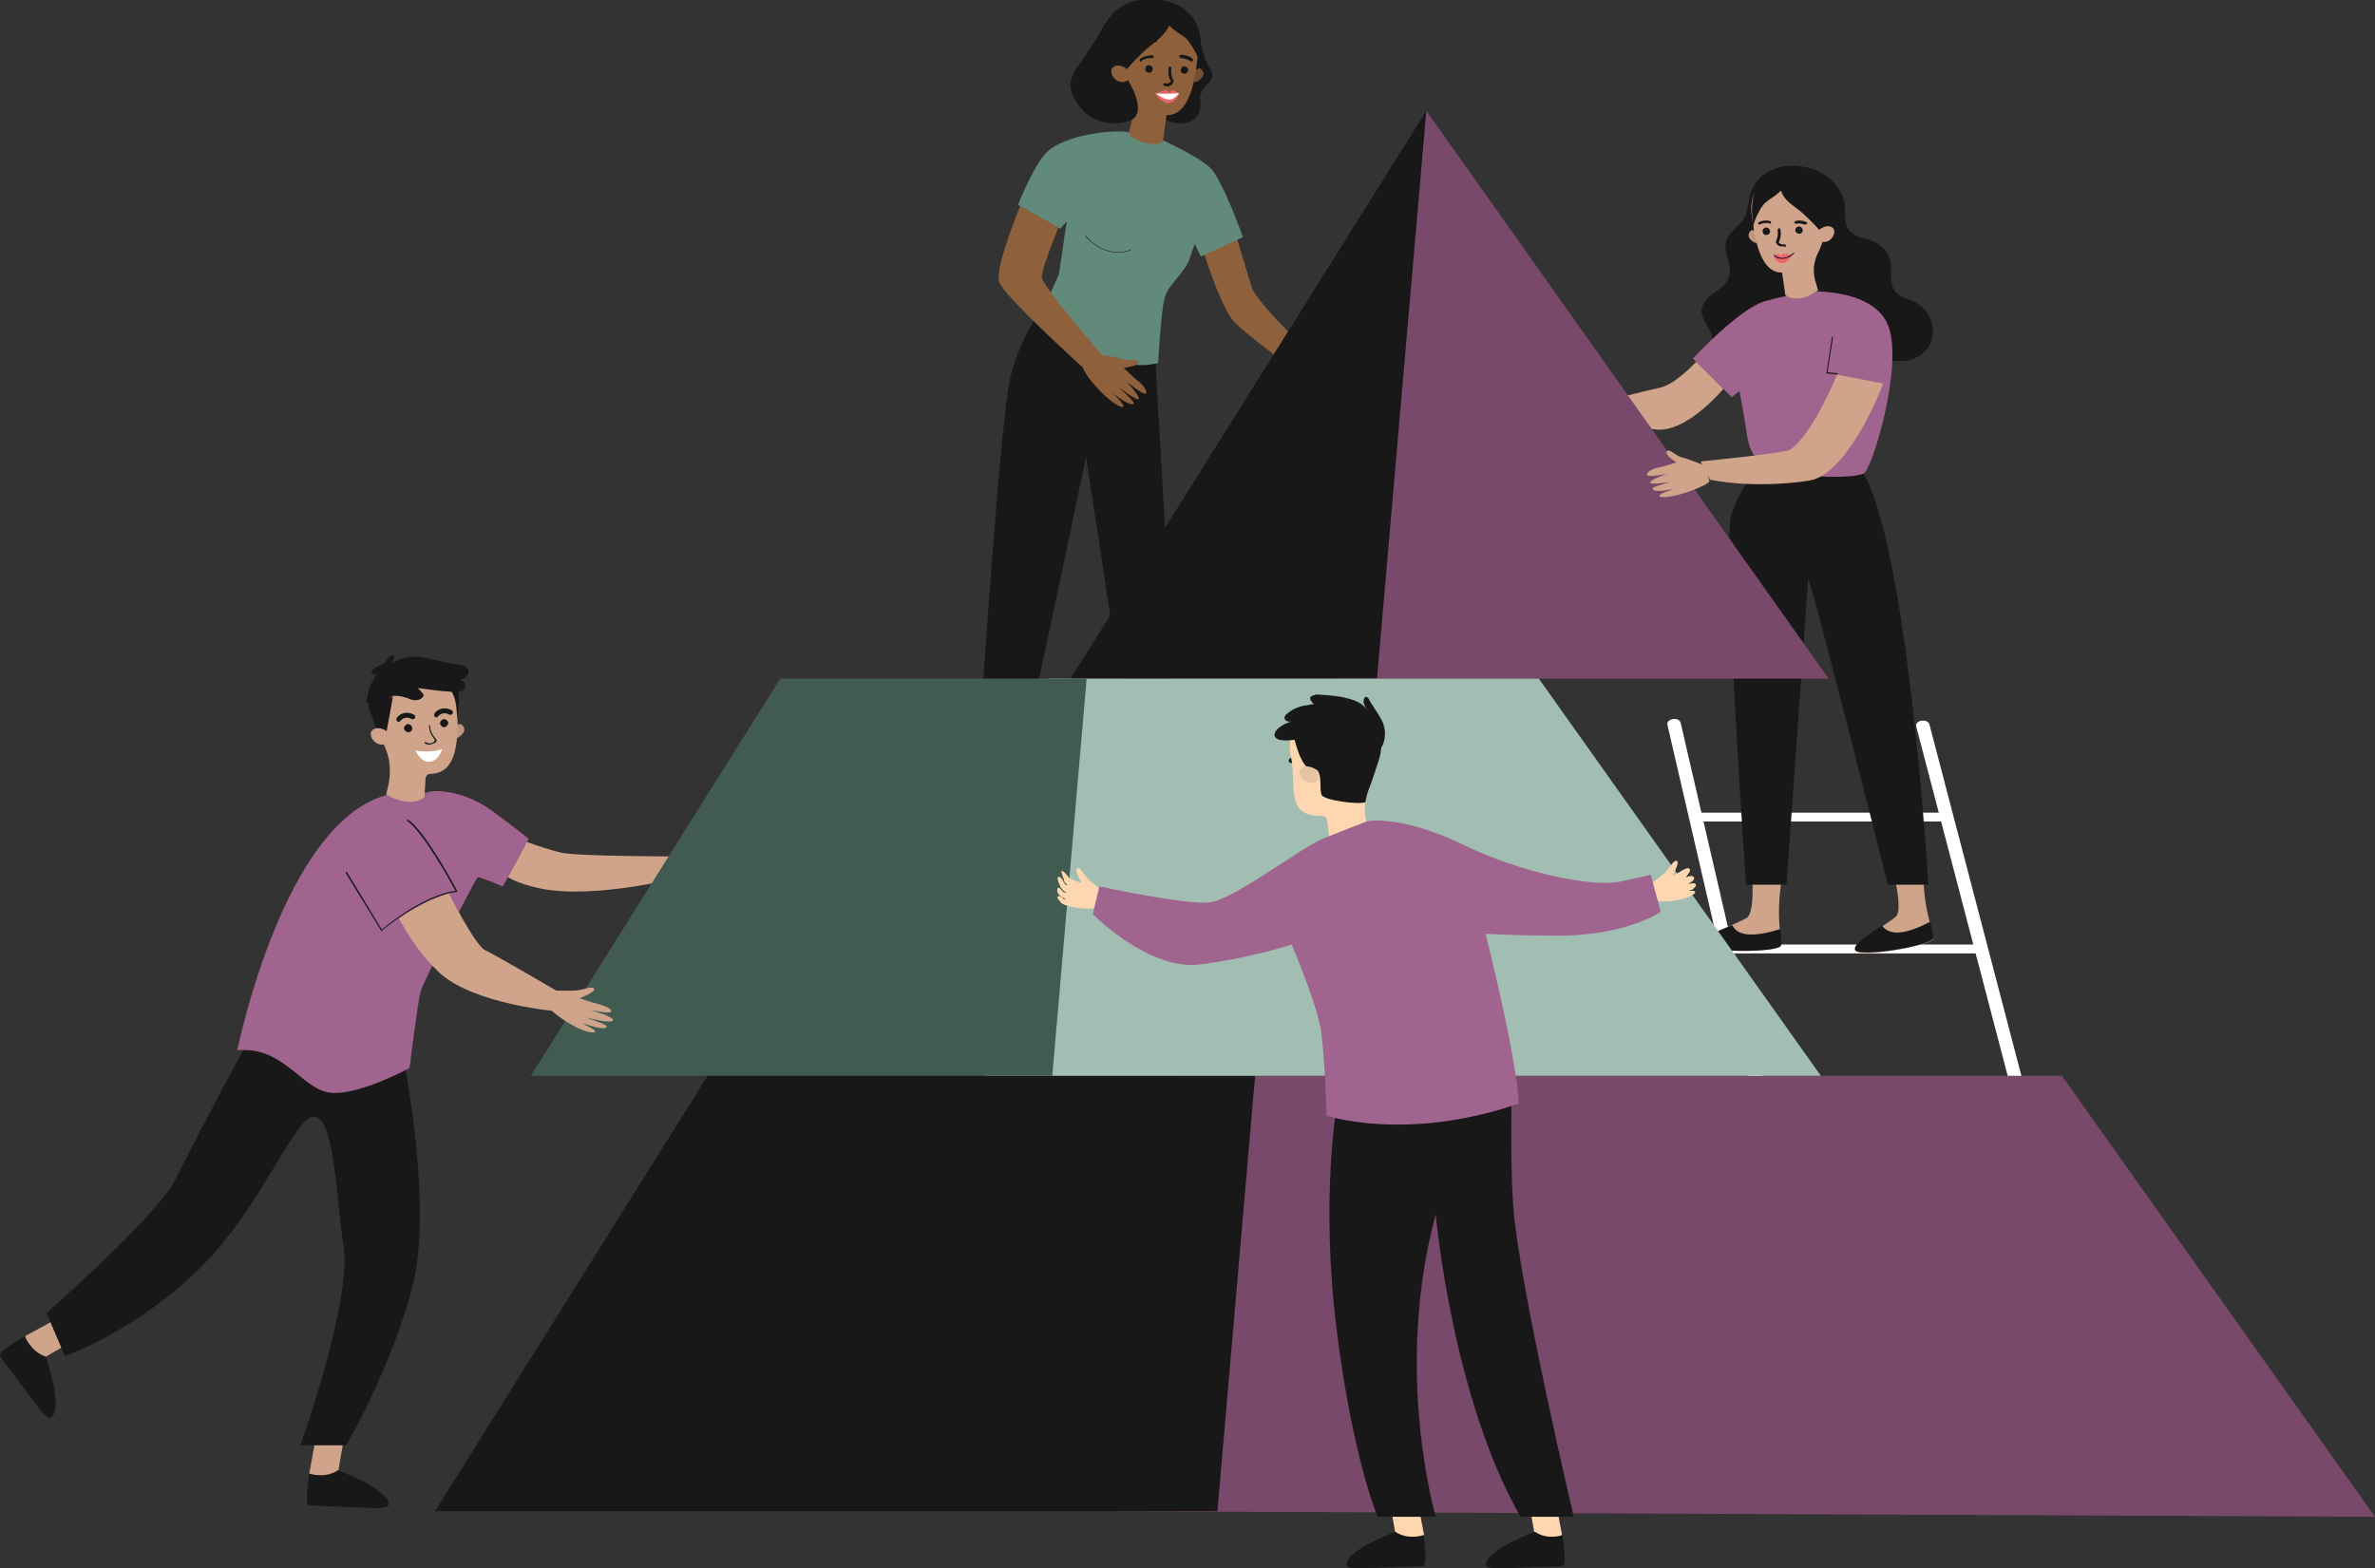 <?xml version="1.0" encoding="utf-8"?>
<!-- Generator: Adobe Illustrator 26.2.1, SVG Export Plug-In . SVG Version: 6.00 Build 0)  -->
<svg version="1.1" id="Layer_1" xmlns="http://www.w3.org/2000/svg" xmlns:xlink="http://www.w3.org/1999/xlink" x="0px" y="0px"
	 viewBox="0 0 428.6 283.1" style="enable-background:new 0 0 428.6 283.1;" xml:space="preserve">
<rect x="0" y="0" width="428.6" height="283.1" fill="#333333" stroke="none"/>
<style type="text/css">
	.st0{fill:#D0A48A;}
	.st1{fill:#FFFFFF;}
	.st2{fill:#43293C;}
	.st3{fill:#181818;}
	.st4{fill:#F8A690;}
	.st5{fill:#F37368;}
	.st6{fill:#8E613C;}
	.st7{fill:#618A7B;}
	.st8{fill:#744F2E;}
	.st9{fill:#EA6868;}
	.st10{fill:#A1648E;}
	.st11{fill:#BD967F;}
	.st12{fill:#250E38;}
	.st13{fill:#78496A;}
	.st14{fill:#A2BEB3;}
	.st15{fill:#415B51;}
	.st16{fill:#FED7B1;}
	.st17{fill:#E6C4A2;}
</style>
<g id="a">
</g>
<g id="b">
	<g id="c">
		<g>
			<path class="st0" d="M93.1,151.2c0,0,3.7,1.6,8.1,2.7c2.8,0.7,21.1,0.7,21.1,0.7l1.3,3.6c0,0-16.2,4.2-26,2.2s-8.4-6-8.4-6
				L93.1,151.2L93.1,151.2z"/>
			<g>
				<path class="st1" d="M332.9,264.6c-0.6,0-1.1-0.3-1.2-0.7l-30.8-133.1c-0.1-0.5,0.4-0.9,1-1c0.7-0.1,1.3,0.2,1.4,0.7l30.8,133.1
					c0.1,0.5-0.4,0.9-1,1C333.1,264.6,333,264.6,332.9,264.6L332.9,264.6z"/>
				<path class="st1" d="M381.7,264.4c-0.6,0-1.1-0.3-1.2-0.7l-34.7-132.6c-0.1-0.5,0.3-0.9,1-1c0.7-0.1,1.3,0.2,1.4,0.7l34.7,132.6
					c0.1,0.5-0.3,0.9-1,1C381.9,264.4,381.8,264.4,381.7,264.4L381.7,264.4z"/>
				<path class="st1" d="M350.8,148.3h-44.4c-0.7,0-1.2-0.4-1.2-0.8s0.5-0.8,1.2-0.8h44.4c0.7,0,1.2,0.4,1.2,0.8
					S351.5,148.3,350.8,148.3z"/>
				<path class="st1" d="M357.5,172.1h-45.5c-0.7,0-1.2-0.4-1.2-0.8s0.5-0.8,1.2-0.8h45.5c0.7,0,1.2,0.4,1.2,0.8
					S358.1,172.1,357.5,172.1z"/>
				<path class="st2" d="M364.2,197.8h-45.5c-0.7,0-1.2-0.4-1.2-0.8s0.5-0.8,1.2-0.8h45.5c0.7,0,1.2,0.4,1.2,0.8
					S364.9,197.8,364.2,197.8z"/>
				<path class="st2" d="M371,225.8H325c-0.7,0-1.3-0.4-1.3-0.8s0.6-0.8,1.3-0.8H371c0.7,0,1.3,0.4,1.3,0.8S371.7,225.8,371,225.8z"
					/>
			</g>
			<path class="st3" d="M216.4,6.1c0,0,0.6,4.3,2.1,6.5c1.4,2.2-2.3,2.9-1.9,5.4c0.5,2.5-1.4,5.7-6.5,3.6
				C204.9,19.6,216.4,6.1,216.4,6.1z"/>
			<path class="st4" d="M210.6,128.8c0,0-0.9,8.8,0.9,9.8c1.1,0.6,2.6,1.3,4,1.9c1.6,0.7-2.2,1.9-5.8,2.1c-2.4,0.1-4.8-0.6-4.8-1
				c0.2-2.3,0.6-6.2-0.5-11.9L210.6,128.8L210.6,128.8z"/>
			<path class="st5" d="M205.1,140.7c-0.2,1.6-0.3,2.7-0.2,3.2c0.4,1.4,14.8,1.4,15.3-0.1c0.4-1.1-2.8-2.5-5.8-3.8
				C213.7,141.1,212.2,143,205.1,140.7L205.1,140.7z"/>
			<path class="st4" d="M184,128.4c0,0-2.1,8.6-0.4,9.8c0.9,0.7,2.1,1.4,3.3,2.1c1.2,0.7-1.1,1.9-3.8,1.7c-3-0.1-6.4-1.5-6.2-2.2
				c0.5-2.3,1.3-5.9,0.9-11.4L184,128.4L184,128.4z"/>
			<path class="st5" d="M176.9,139.5c-0.4,1.5-0.6,2.6-0.6,3.1c0.2,1.5,14.5,3.3,15.2,1.8c0.5-1.1-2.5-2.8-5.3-4.5
				C185.4,141.1,183.7,142.8,176.9,139.5L176.9,139.5z"/>
			<path class="st6" d="M216.8,44.2c0,0,3.5,11.7,6.2,14.2c2.6,2.5,11,8.7,11,8.7l4.1-1.7c0,0-11.2-10.5-12.2-13.5
				c-0.9-2.9-3.4-11.3-3.4-11.3L216.8,44.2L216.8,44.2z"/>
			<path class="st3" d="M188.6,55.2c0,0-3.9,4-6.2,12.6c-1.9,7.1-5.7,66-5.7,66s7.9,0.8,8.3,0s11-51.3,11-51.3l7.8,51.4l8.7,0
				l-4.3-73.7L188.6,55.2L188.6,55.2z"/>
			<path class="st7" d="M209.8,25.3c0,0-4.5-0.6-5.7-1.3s-10.6-0.2-14.8,3.1c-2.5,2-5.6,9.9-5.6,9.9l7.6,4.3l1.2-1.3l-1.4,9.5
				l-3.6,8c0,0,13.2,10.6,21.5,8c0,0,0.5-9.3,1.2-11.8c0.7-2.5,3.6-4.4,4.5-7l0.9-2.7l1.1,2.3l7.6-3.5c0,0-3.7-10.5-6-12.6
				S209.8,25.3,209.8,25.3L209.8,25.3z"/>
			<path class="st6" d="M184.1,37.2c0,0-4.6,11.1-3.8,13.7c0.9,2.7,16.6,16.8,16.6,16.8l2.1-3.5c0,0-11-12.6-11-14.2
				c0-1.6,3-8.9,3-8.9L184.1,37.2L184.1,37.2z"/>
			<path class="st6" d="M197.6,64c0,0,3.6,0.3,4.9,0.8c1.3,0.4,2.8-0.1,2.9,0.6s-2.6,1-2.6,1s1.9,1.9,2.6,2.4
				c0.7,0.5,1.7,1.7,1.4,2.2s-3.5-2.1-3.5-2.1s2.4,2.5,2.2,3.1c-0.2,0.6-3.7-2.2-3.7-2.2s2.7,2.5,2.8,2.9c0,0.4-0.4,0.4-1.6-0.2
				c-1.2-0.7-2.2-1.6-2.2-1.6s1.8,1.9,1.9,2.2c0.1,0.3,0.1,0.8-1.6-0.3s-4.8-4.3-5.7-6.4L197.6,64L197.6,64z"/>
			<path class="st3" d="M201.7,45.6c0.7,0,1.5-0.1,2.3-0.4c0,0,0.1-0.1,0.1-0.1c0,0-0.1-0.1-0.1,0c-4.6,1.7-8-2.4-8-2.5
				s-0.1,0-0.1,0c0,0,0,0.1,0,0.1C195.9,42.7,198.3,45.6,201.7,45.6L201.7,45.6z"/>
			<path class="st8" d="M215.6,12.9c0,0,0.7-0.9,1.2-0.4c1.1,1.1-0.4,2.2-1.3,2.4L215.6,12.9L215.6,12.9z"/>
			<path class="st6" d="M209.3,0.5c-3.7-0.2-7.1,2.3-8,5.9c-0.3,1.3-0.2,2.6,0.1,3.9c0.7,2.8,1.3,5,2.1,6.7c0.9,1.7,1.1,3.7,0.6,5.5
				l-0.3,1.2c-0.1,0.4,0.1,0.8,0.4,1c2.9,1.8,4.8,1.3,5.4,1c0.2-0.1,0.3-0.2,0.3-0.4l0.6-4.5l0,0c4.9,0.1,5.4-8.8,5.7-11.4l0,0
				c0-0.1,0-0.2,0.1-0.3C217,4.8,213.8,0.8,209.3,0.5L209.3,0.5z"/>
			<path class="st3" d="M207.7,8.2c-1.1,0.8-2,1.8-2.9,2.7c-1,1-2,2.1-2.4,3.4c-1.1-1.1-1.7-2.6-2.2-4.1c-0.2-0.7-0.4-1.4-0.4-2.1
				c0-1,0.4-2,0.8-3c0.5-1.2,1-2.5,2-3.4c0.7-0.6,1.5-0.9,2.3-1.2c1.9-0.6,4.1-0.8,6-0.2c2,0.5,3.8,1.8,4.8,3.6
				c1.3,2.3,1.1,5.1,0.8,7.7c-0.1-1.1-0.7-2.1-1.3-3.1c-0.4-0.6-0.8-1.3-1.3-1.7c-1-0.8-1.3-0.7-2.9-2.2
				C210.2,6.3,209,7.1,207.7,8.2L207.7,8.2z"/>
			<path class="st3" d="M214.4,12.8c0.1-0.4-0.1-0.7-0.5-0.8s-0.7,0.1-0.8,0.5s0.1,0.7,0.5,0.8S214.3,13.1,214.4,12.8z"/>
			<path class="st3" d="M208,12.6c0.1-0.4-0.1-0.7-0.5-0.8s-0.7,0.1-0.8,0.5s0.1,0.7,0.5,0.8S207.9,13,208,12.6z"/>
			<path class="st9" d="M212.8,16.9c0,0-0.9-0.6-1.2-0.6c-0.4,0.1-0.6,0.5-0.6,0.5s-0.2-0.4-0.6-0.5c-0.4,0-1.9,0.6-1.9,0.6
				s1.2,1.9,2.4,1.7C212.3,18.5,212.8,16.9,212.8,16.9L212.8,16.9L212.8,16.9z"/>
			<path class="st3" d="M205.9,11.1c-0.1,0-0.2,0-0.2-0.1c-0.1-0.1-0.1-0.3,0.1-0.4c0,0,0.9-0.7,2.2-0.6c0.1,0,0.3,0.1,0.2,0.3
				c0,0.1-0.2,0.3-0.3,0.2c-1-0.1-1.8,0.4-1.8,0.4C206.1,11.1,206,11.1,205.9,11.1L205.9,11.1z"/>
			<path class="st3" d="M212.9,10.4c-0.1-0.1-0.1-0.1-0.1-0.2c0-0.1,0.1-0.3,0.3-0.3c0.1,0,1.1-0.1,2.1,0.7c0.1,0.1,0.1,0.3,0.1,0.4
				s-0.3,0.1-0.4,0.1c-0.8-0.6-1.7-0.6-1.7-0.6C213.1,10.4,213,10.4,212.9,10.4L212.9,10.4z"/>
			<path class="st3" d="M210.6,15.6c0.8,0,1.1-0.6,1.2-0.9c0-0.1,0-0.1,0-0.2c-0.6-0.9-0.4-2.2-0.4-2.2c0-0.1-0.1-0.2-0.2-0.3
				s-0.2,0.1-0.3,0.2c0,0.1-0.3,1.4,0.4,2.4c-0.1,0.2-0.3,0.6-1.1,0.4c-0.1,0-0.2,0.1-0.3,0.2c0,0.1,0.1,0.2,0.2,0.3
				C210.4,15.5,210.5,15.6,210.6,15.6L210.6,15.6z"/>
			<path class="st1" d="M208.6,16.9c0,0,2.6,0.1,4.2-0.1c0,0-0.9,1.2-1.8,1.2S208.6,16.9,208.6,16.9L208.6,16.9z"/>
			<path class="st3" d="M207.4,0.1c0,0-5.1-1.2-8.4,4.9s-6.6,8.5-5.7,11.3c1.2,3.7,4.2,6.4,8.9,5.9c3.2-0.4,3.6-1.9,2.8-4.7
				s-3.5-4.6-0.8-7.4c1.6-1.6,4.6-2.6,4.6-2.6L207.4,0.1L207.4,0.1z"/>
			<path class="st6" d="M203.5,12.8c-0.1-0.3-0.3-0.5-0.5-0.6c-0.5-0.3-1.4-0.6-2.1-0.1c-1.1,0.8,0.5,3.5,2.5,2.5
				C203.4,14.6,204,14.2,203.5,12.8L203.5,12.8z"/>
			<path class="st0" d="M316.1,156.5c0,0,0.8,8.2-0.9,9.2c-3,1.7-8.7,3.3-8.2,4.8s13.9,1.5,14.3,0.2c0.4-1.3-1.1-5.4,0.5-13.3
				L316.1,156.5L316.1,156.5z"/>
			<path class="st3" d="M321.3,167.7c0.1,1.5,0.3,2.5,0.1,3c-0.4,1.3-13.8,1.3-14.3-0.2c-0.4-1.1,2.6-2.3,5.5-3.5
				C313.2,168.1,314.6,169.8,321.3,167.7L321.3,167.7z"/>
			<path class="st0" d="M341.4,156.3c0,0,2.2,8,0.7,9.2c-2.7,2.2-8,4.7-7.3,6.1s14-0.9,14.1-2.2c0.1-1.4-2-5.1-1.8-13.2L341.4,156.3
				L341.4,156.3z"/>
			<path class="st3" d="M348.3,166.4c0.4,1.4,0.7,2.4,0.6,2.9c-0.1,1.4-13.4,3.6-14.1,2.2c-0.5-1,2.2-2.7,4.8-4.4
				C340.5,168.1,342.2,169.6,348.3,166.4L348.3,166.4z"/>
			<path class="st3" d="M317.7,83.5c0,0-3.7,4.4-5.3,9.6s2.7,66.6,2.7,66.6h7.3c0,0,3.9-54.7,3.9-55.2c0-1.9,14.4,55.2,14.4,55.2
				h7.3c0,0-4-66.9-13.1-76.2l-8.6,0.5L317.7,83.5L317.7,83.5z"/>
			<path class="st3" d="M309,60.9c0,0.3,0,0.7-0.1,1c-0.1,0.4-0.4,0.8-0.5,1.2c-0.2,0.9,0.4,1.9,1.3,2.2c0.8,0.3,1.6,0.2,2.4-0.1
				c0.1-0.1,0.3-0.1,0.4-0.2c0.9-0.4,1.7-0.9,2.5-1.3c0.2-0.1,0.5-0.2,0.7-0.3c0,0,0.1,0,0.1,0l0,0c1.7-0.6,3.6-0.8,5.4-1.1
				c2.1-0.4,4.2-1.1,6.4-1c2.5,0.2,4.8,1.5,7.1,2.4c2.4,0.9,4.9,1.4,7.5,1.5c1,0,2.1,0,3.1-0.4c0.1,0,0.1-0.1,0.2-0.1
				c0.2-0.1,0.4-0.2,0.6-0.3c2.4-1.2,3.3-4.3,2.3-6.7c-0.5-1.4-1.6-2.5-2.9-3.2c-1.1-0.6-2.6-0.8-3.5-1.9c-0.3-0.4-0.5-0.9-0.6-1.4
				c-0.3-1.3,0-2.8-0.3-4.2c-0.4-1.6-1.7-2.9-3.2-3.5c-0.6-0.3-1.3-0.4-2-0.6c-0.3-0.1-0.6-0.2-1-0.4c-0.4-0.2-0.8-0.5-1.1-0.8
				c-1.1-1.3-0.7-3.1-0.9-4.7c-0.1-0.9-0.4-1.8-0.9-2.6c-0.5-0.8-1.1-1.6-1.9-2.2c-0.3-0.2-0.6-0.5-0.9-0.7
				c-0.4-0.2-0.7-0.4-1.1-0.6l0,0c-0.2-0.1-0.5-0.2-0.7-0.3c-1.1-0.4-2.4-0.6-3.6-0.7l0,0c-1.2,0-2.3,0.1-3.4,0.5
				c-1,0.4-2,0.9-2.8,1.7c-0.8,0.8-1.3,1.7-1.7,2.9c-0.5,1.5-0.4,3.2-1.2,4.5c-0.9,1.5-2.7,2.3-3.2,4c-0.6,2.1,1.1,4.3,0.6,6.3
				c-0.4,1.4-1.6,2.2-2.8,3.1s-2.3,2-2.2,3.4C307.2,58,308.8,59.4,309,60.9L309,60.9z"/>
			<path class="st10" d="M328.2,52.6c4.2,0.2,10.7,1.3,12.6,6.3c2.7,7.3-3,26-4.5,26.6c-2.3,0.9-8.2,0.5-9.6,0.4
				c-1.4-0.2-3.6-0.8-7.3-1.9s-3.9-3.9-4.4-7.2c-0.5-3.3-1.1-6.2-1.1-6.2l-1.4,1.1l-7-7c0,0,8.3-8.9,12.9-10.3
				C323.1,53,328.2,52.6,328.2,52.6L328.2,52.6z"/>
			<path class="st11" d="M317,42c0,0-0.7-0.8-1.1-0.3c-1,1.1,0.4,2.1,1.2,2.2L317,42L317,42z"/>
			<path class="st0" d="M322.6,30.5c3.5-0.3,6.8,2.1,7.5,5.6c0.2,1.1,0.2,2.3-0.1,3.3c-0.6,2.6-1.1,4.7-1.9,6.2
				c-0.8,1.6-1,3.4-0.5,5.1l0.5,1.7c-3.8,2.7-5.9,0.9-5.9,0.9l-0.6-4.1l0,0c-4.5,0.1-5.1-8.1-5.5-10.5l0,0c0-0.1,0-0.2,0-0.3
				C315.6,34.6,318.5,30.9,322.6,30.5L322.6,30.5z"/>
			<path class="st3" d="M324.2,37.6c1,0.7,1.9,1.6,2.8,2.5c0.9,0.9,1.9,1.9,2.3,3.1c1-1,1.5-2.4,2-3.8c0.2-0.6,0.4-1.3,0.4-2
				c0-1-0.4-1.8-0.7-2.7c-0.5-1.1-1-2.3-1.9-3.1c-0.6-0.5-1.4-0.8-2.2-1.1c-1.8-0.5-3.8-0.6-5.6-0.1c-1.8,0.5-3.5,1.7-4.3,3.4
				c-1.1,2.2-0.9,4.7-0.6,7.2c0.1-1,0.6-2,1.1-2.9c0.3-0.6,0.7-1.2,1.2-1.6c0.9-0.8,1.2-0.7,2.7-2.1
				C321.9,35.9,322.9,36.6,324.2,37.6L324.2,37.6z"/>
			<path class="st0" d="M328.2,41.8c0.1-0.2,0.2-0.5,0.5-0.6c0.5-0.3,1.3-0.6,2-0.1c1,0.7-0.4,3.3-2.3,2.4
				C328.3,43.5,327.8,43,328.2,41.8L328.2,41.8z"/>
			<path class="st3" d="M318.1,41.9c-0.1-0.3,0.1-0.7,0.5-0.8c0.3-0.1,0.7,0.1,0.8,0.5s-0.1,0.7-0.5,0.8
				C318.5,42.5,318.2,42.3,318.1,41.9z"/>
			<path class="st3" d="M324,41.7c-0.1-0.3,0.1-0.7,0.5-0.8c0.3-0.1,0.7,0.1,0.8,0.5s-0.1,0.7-0.5,0.8C324.4,42.2,324.1,42,324,41.7
				z"/>
			<path class="st9" d="M320.1,46.2c0,0,0.5-0.4,0.8-0.4c0.3,0.1,0.5,0.4,0.5,0.4s0.1-0.4,0.5-0.4c0.4,0,1.5,0.2,1.5,0.2
				s-0.8,1.7-2,1.5C320.3,47.3,320.1,46.2,320.1,46.2L320.1,46.2L320.1,46.2z"/>
			<path class="st12" d="M321.3,46.7c1.3,0.2,2.5-0.9,2.5-1c0,0,0-0.1,0-0.1s-0.1,0-0.1,0c-0.1,0.1-1.9,1.8-3.5,0.4c0,0-0.1,0-0.1,0
				c0,0,0,0.1,0,0.1C320.4,46.5,320.9,46.7,321.3,46.7L321.3,46.7z"/>
			<path class="st3" d="M325.9,40.5c0.1,0,0.1-0.1,0.2-0.1c0.1-0.1,0-0.3-0.1-0.3c0,0-0.9-0.5-2-0.2c-0.1,0-0.2,0.2-0.2,0.3
				c0,0.1,0.2,0.2,0.3,0.2c0.9-0.2,1.7,0.2,1.7,0.2C325.7,40.5,325.8,40.5,325.9,40.5L325.9,40.5z"/>
			<path class="st3" d="M319.5,40.4c0.1,0,0.1-0.1,0.1-0.2c0-0.1,0-0.3-0.2-0.3c0,0-1-0.3-2,0.2c-0.1,0.1-0.2,0.2-0.1,0.3
				s0.2,0.2,0.3,0.1c0.9-0.4,1.7-0.2,1.7-0.2C319.4,40.4,319.4,40.4,319.5,40.4L319.5,40.4z"/>
			<path class="st3" d="M321.6,44.5c-0.7,0-1.1-0.5-1.1-0.8c0,0,0-0.1,0-0.2c0.5-0.9,0.3-2,0.3-2c0-0.1,0-0.2,0.2-0.3
				c0.1,0,0.2,0,0.3,0.2c0,0,0.3,1.2-0.3,2.3c0.1,0.2,0.3,0.5,1,0.4c0.1,0,0.2,0,0.3,0.2c0,0.1,0,0.2-0.2,0.3
				C321.8,44.4,321.7,44.4,321.6,44.5L321.6,44.5z"/>
			<path class="st0" d="M311,70.2c0,0-6.8,8.2-12.4,7.3c-5.6-0.9-14.6-1.8-14.6-1.8l4.6-3c0,0,8-2.1,10.9-2.7
				c2.9-0.6,6.6-4.7,6.6-4.7L311,70.2L311,70.2z"/>
			<path class="st0" d="M340.2,68.1c0.1,0.4-6,16.4-13,18.5c-1.4,0.4-10.5,1.6-18.6,0l-1.7-3.3c0,0,15.1-1.5,16.1-2.1
				c4.1-2.6,8.7-14,8.7-14L340.2,68.1L340.2,68.1z"/>
			<path class="st10" d="M337.5,55.4c0,0,2.9,2.8,2.7,13.9l-10.4-2l2.5-7L337.5,55.4L337.5,55.4z"/>
			<polygon class="st3" points="331.6,67.6 329.6,67.4 330.6,60.8 330.8,60.8 329.8,67.2 331.7,67.4 			"/>
			<polygon class="st13" points="330,122.5 241.4,122.5 257.4,20 			"/>
			<polygon class="st3" points="257.4,20 248.5,122.5 193.2,122.5 			"/>
			<path class="st0" d="M300.8,81.5c-0.4,0.6,1.6,1.9,1.7,2c0,0-2.5,0.8-3.2,0.9c-0.8,0.1-2.1,0.7-2.1,1.3c0,0.6,3.7-0.2,3.8-0.2
				c-0.1,0-3.1,1-3.2,1.6c-0.1,0.5,3.9-0.1,4-0.2c-0.1,0-2.4,0.7-3.2,1c-0.2,0.1-0.3,0.1-0.3,0.2c-0.2,0.3,0.2,0.6,1.4,0.5
				c0.4,0,0.7-0.1,1-0.1c0.8-0.1,1.4-0.3,1.5-0.3c-0.1,0-0.5,0.2-1,0.4c-0.7,0.2-1.4,0.5-1.6,0.7c-0.2,0.2-0.4,0.6,1.4,0.4
				c1.5-0.2,4.3-1,6.3-2c0.5-0.2,0.9-0.5,1.2-0.8l-0.5-1.9l-0.3-1c0,0-0.4-0.1-0.9-0.3c-1-0.4-2.7-1-3.5-1.2
				C302.2,82.1,301.2,80.9,300.8,81.5L300.8,81.5z"/>
			<polygon class="st13" points="428.6,273.8 201.7,272.8 213.9,194.2 372.1,194.2 			"/>
			<polygon class="st3" points="226.5,194.2 219.7,272.8 78.5,272.8 127.7,194.2 			"/>
			<polygon class="st14" points="196.2,122.5 277.7,122.5 328.6,194.2 190,194.2 178,194.2 189.1,122.5 			"/>
			<polygon class="st15" points="196.1,122.5 189.9,194.2 177.9,194.2 95.8,194.2 140.8,122.5 189,122.5 			"/>
			<path class="st0" d="M62.8,255.7c0,0-1.8,9.7-1.7,9.8c0.1,0.1-0.6,1.1-0.6,1.1L58,267l-2.2-1c0,0,1.8-9.2,1.6-10.3
				C57.1,254.5,62.7,255.7,62.8,255.7L62.8,255.7z"/>
			<path class="st3" d="M55.8,266c0,0,2.8,1,5.2-0.6c0,0,9.4,3.5,9.1,6.2c0,0,0.4,0.8-3.7,0.6c-4.1-0.2-10.4-0.4-10.6-0.5
				C55.7,271.7,54.9,272.1,55.8,266L55.8,266z"/>
			<path class="st0" d="M16.9,240.1c0,0-8.7,4.7-8.7,4.9c-0.1,0.1-1.2,0.2-1.2,0.2l-1.9-1.6l-0.6-2.4c0,0,8.3-4.4,9-5.3
				C14.2,235,16.9,240.1,16.9,240.1L16.9,240.1z"/>
			<path class="st3" d="M4.5,241.2c0,0,1,2.8,3.8,3.7c0,0,3.2,9.5,0.9,11c0,0-0.4,0.8-2.8-2.5s-6.3-8.3-6.3-8.5
				C0,244.7-0.8,244.3,4.5,241.2L4.5,241.2z"/>
			<path class="st3" d="M72.9,191.6c0,0,5.3,26.3,1.5,40.8s-11.9,28.5-11.9,28.5h-8.3c0,0,9.3-25.9,7.8-35.8
				c-1.4-10-1.7-23-5.2-23.5c-3.6-0.5-9.7,16.9-21.4,28s-23.7,15.2-23.7,15.2l-3.3-7.8c0,0,19.9-17.4,23.2-24
				c8.7-17.2,15.2-28.7,15.2-28.7L72.9,191.6z"/>
			<path class="st10" d="M69.8,143.5c0,0,5.1,0.4,7.1-0.4c2-0.8,7.5,0,11.8,3.2c4.5,3.3,6.7,5.1,6.7,5.1s-2.5,5-4.7,8.6
				c0,0-4.2-1.8-4.5-1.6c-0.4,0.1-9.8,18.8-10.3,20.6s-2,13.8-2,13.8s-10.3,5.6-15.1,4.3s-8.1-8.3-16-7.5
				C42.9,189.5,51,148.6,69.8,143.5L69.8,143.5z"/>
			<path class="st11" d="M82.1,131.3c0,0,0.7-0.9,1.2-0.5c1.2,1-0.1,2.2-1,2.5L82.1,131.3z"/>
			<path class="st0" d="M82.6,127.9L82.6,127.9c0-0.1,0-0.2,0-0.3c0.2-4.4-3.4-8.2-7.9-8.1c-3.8,0.1-6.9,2.9-7.5,6.6
				c-0.2,1.4,0,2.7,0.4,3.9c0.6,1.8,1.2,3.4,1.8,4.7c1,2.2,1.2,4.6,0.7,6.9l-0.4,1.8c4.6,2.7,6.9,0.5,6.9,0.5l0.2-3.4
				c0-0.4,0.4-0.8,0.8-0.8l0,0C83.6,139.7,82.4,130.5,82.6,127.9L82.6,127.9z"/>
			<path class="st3" d="M74.4,131.5c0-0.4-0.3-0.7-0.7-0.8c-0.4,0-0.7,0.3-0.8,0.7c0,0.4,0.3,0.7,0.7,0.8
				C74.1,132.2,74.4,131.9,74.4,131.5z"/>
			<path class="st3" d="M80.9,130.6c0-0.4-0.3-0.7-0.7-0.8c-0.4,0-0.7,0.3-0.8,0.7c0,0.4,0.3,0.7,0.7,0.8
				C80.5,131.3,80.8,130.9,80.9,130.6z"/>
			<path class="st3" d="M71.9,130.3c-0.1,0-0.2,0-0.2-0.1c-0.2-0.1-0.2-0.4-0.1-0.6c0.4-0.6,1.5-1.4,3.1-0.6
				c0.2,0.1,0.3,0.4,0.2,0.6c-0.1,0.2-0.4,0.3-0.6,0.2c-1.3-0.7-2,0.3-2,0.3C72.2,130.2,72.1,130.3,71.9,130.3z"/>
			<path class="st3" d="M78.7,129.5c-0.1,0-0.2,0-0.2-0.1c-0.2-0.1-0.2-0.4-0.1-0.6c0.4-0.6,1.5-1.4,3.1-0.6
				c0.2,0.1,0.3,0.4,0.2,0.6c-0.1,0.2-0.4,0.3-0.6,0.2c-1.3-0.7-2,0.3-2,0.3C79,129.4,78.8,129.5,78.7,129.5z"/>
			<polygon class="st3" points="66.4,127.3 68.3,132.7 69.7,132.4 70.9,125.8 			"/>
			<path class="st0" d="M69.9,132.3c-0.1-0.3-0.3-0.5-0.6-0.6c-0.5-0.2-1.4-0.5-2.1,0.1c-1,0.9,0.8,3.5,2.7,2.3
				C70,134.2,70.5,133.6,69.9,132.3L69.9,132.3z"/>
			<path class="st3" d="M78,134.3c-0.7,0.3-1.3-0.1-1.3-0.1c-0.1,0-0.1-0.1,0-0.2c0-0.1,0.1-0.1,0.2,0c0,0,0.7,0.5,1.4-0.1
				c0.1-0.1,0.2-0.2,0.2-0.2c0-0.1-0.1-0.2-0.2-0.4c-0.3-0.4-0.8-1-0.9-2.3c0-0.1,0.1-0.1,0.1-0.1c0.1,0,0.1,0.1,0.1,0.1
				c0.1,1.3,0.6,1.8,0.9,2.2c0.2,0.2,0.3,0.4,0.3,0.5c0,0.1-0.1,0.3-0.3,0.4C78.2,134.2,78.1,134.2,78,134.3L78,134.3z"/>
			<path class="st1" d="M75,135.5c0,0,2.9,0.5,4.8-0.3c0,0-0.6,2.2-2.3,2.3S75,135.5,75,135.5z"/>
			<path class="st3" d="M81.4,124.8c0,0,1.1,0.8,1.1,5.5c0,0,0.6-5.2,0.1-5.8S81.5,124.8,81.4,124.8L81.4,124.8z"/>
			<path class="st3" d="M70.3,118.5c0.2-0.2,0.7-0.3,0.8,0c0.1,0.1,0,0.2,0,0.4c-0.1,0.4-0.2,0.7-0.4,1c1.5-1.3,3.7-1.5,5.7-1.2
				c2,0.3,3.9,1,5.9,1.2c0.8,0.1,1.7,0.1,2.1,0.8c0.3,0.5,0.1,1.1-0.3,1.5c-0.4,0.4-0.9,0.6-1.5,0.6c0.4-0.1,0.9,0.1,1.2,0.4
				c0.2,0.4,0.2,0.9,0,1.2c-0.4,0.5-1.2,0.6-1.9,0.5c-2.2-0.1-4.3-0.4-6.5-0.7c0.3,0.3,0.6,0.6,0.8,0.9c0.1,0.1,0.2,0.2,0.2,0.3
				c0.1,0.2,0,0.4-0.2,0.5c-0.3,0.4-0.8,0.5-1.3,0.5c-0.5,0-1-0.2-1.4-0.4c-0.7-0.2-1.4-0.4-2.1-0.4c-0.2,0-0.3,0-0.4,0
				c-0.2,0.1-0.3,0.2-0.5,0.3c-0.9,0.8-2.1,1-3.3,1.2c-0.4,0.1-0.8,0.1-1-0.3c-0.1-0.1-0.1-0.3,0-0.4c0.2-1.7,0.8-3.4,1.9-4.8
				c-0.3,0.3-0.8,0.4-1-0.1c-0.2-0.6,0.6-1,1-1.2c0.4-0.2,0.8-0.2,1.1-0.5C69.6,119.7,69.7,119,70.3,118.5L70.3,118.5z"/>
			<path class="st0" d="M80.8,160.9c0,0,4.9,9.7,6.7,10.6c1.8,0.8,14.4,8.2,14.4,8.2l-1,2.9c0,0-15.4-1.2-21.7-7.1
				s-9.4-14.5-9.4-14.5S78.4,159.6,80.8,160.9L80.8,160.9z"/>
			<path class="st0" d="M105.1,184.7c0,0,2,1.1,2.2,1.3c0.2,0.2,0.3,0.6-1.4,0.2s-4.9-2.4-6.5-3.9l0.8-3.5c0,0,2.6,0.1,3.8,0
				c1.2-0.1,2.9-0.9,3.2-0.3s-2.6,1.7-2.6,1.7s1.4,0.5,2.1,0.7c0.7,0.2,3.8,0.9,3.6,1.7c-0.1,0.5-3.9-0.3-3.9-0.3s4.5,1.2,4.2,1.9
				c-0.3,0.7-5.1-0.6-5.1-0.6s4,1.3,4,1.7c-0.1,0.5-1.1,0.3-2.1,0.1L105.1,184.7L105.1,184.7z"/>
			<path class="st3" d="M236,137.4c0.1,0,0.1-0.1,0.2-0.1c0.2-0.2,0.1-0.4-0.1-0.6c-0.6-0.4-2-0.9-3.4,0.3c-0.2,0.2-0.2,0.4,0,0.6
				c0.2,0.2,0.5,0.2,0.6,0c1.1-1,2.1-0.3,2.1-0.2C235.7,137.4,235.8,137.4,236,137.4L236,137.4z"/>
			<path class="st10" d="M73.8,148.1c0,0,6.7,8.1,8.5,12.8c0,0-7.1,1.6-13.3,7.3L61.2,155L73.8,148.1L73.8,148.1z"/>
			<g>
				<path class="st16" d="M192.3,162.3c0,0-2,0.4,0,1.1c1.5,0.5,3.5,0.7,5.4,0.6l1.5-3c0,0-1.9-1.5-2.7-2.2s-1.5-2.3-2.1-2.1
					c-0.6,0.3,0.8,2.7,0.8,2.7s-1-0.3-1.6-0.6c-0.6-0.3-1.2-0.7-1.6-0.1c-0.2,0.4,0.7,1.1,0.7,1.1s-1.1-0.4-1.2,0.2
					c-0.1,0.7,1.1,1.2,1.1,1.2s-1.2-0.3-1.4,0.2C191.2,161.8,192.3,162.3,192.3,162.3L192.3,162.3z"/>
				<path class="st16" d="M304.8,160.8c0,0,0.5,0,0.8,0c0.3,0.1,0.8,0.3-0.6,1s-3.8,1-5.7,0.9l-1.5-3c0,0,1.9-1.5,2.7-2.2
					c0.8-0.8,1.5-2.3,2.1-2.1c0.6,0.3-0.8,2.7-0.8,2.7s1.2-0.6,1.8-1c0.6-0.3,1.3-0.7,1.4,0c0,0.3-0.8,1.3-0.8,1.3s1.2-0.6,1.5,0
					c0.3,0.5-1.1,1.2-1.1,1.2s1.1-0.3,1.3-0.1c0.3,0.3,0.2,0.5-0.5,1.1C304.9,160.7,304.8,160.8,304.8,160.8L304.8,160.8z"/>
				<path class="st16" d="M250.1,267.2c0,0,1.7,9.4,1.7,9.5s0.6,1,0.6,1l2.4,0.4l2.2-1c0,0-1.8-8.8-1.5-9.9
					C255.6,266.1,250.1,267.2,250.1,267.2L250.1,267.2z"/>
				<path class="st16" d="M275.2,267.2c0,0,1.7,9.4,1.7,9.5s0.5,1,0.5,1l2.4,0.4l2.1-1c0,0-1.8-8.8-1.5-9.9
					C280.7,266.1,275.2,267.2,275.2,267.2L275.2,267.2z"/>
				<path class="st16" d="M232.8,135.9L232.8,135.9c0-0.1,0-0.2,0-0.3c-0.5-4.3,3.1-8.1,7.9-8.2c4-0.1,7.6,2.5,8.3,6
					c0.3,1.3,0.2,2.6-0.3,3.8c-0.6,1.8-1.1,3.4-1.6,4.7c-0.9,2.1-1.1,4.5-0.4,6.8l0.5,1.8c-4.8,2.9-7.3,0.8-7.3,0.8l-0.4-3.3
					c-0.1-0.4-0.5-0.7-0.9-0.7l0,0C231.4,147.4,234.3,141.2,232.8,135.9L232.8,135.9z"/>
				<path class="st16" d="M192.9,158.4c0,0-1.1-1.4-1.3-1.2s0.5,1.8,0.5,1.8L192.9,158.4z"/>
				<path class="st16" d="M191.5,160.3c0,0-1-1.8-0.5-2s1,1.1,1.2,1.3S191.5,160.3,191.5,160.3z"/>
				<path class="st16" d="M191.6,161.9c0,0-1-0.6-0.8-1.4s0.8,0.4,1.2,0.6C192.4,161.2,191.6,161.9,191.6,161.9z"/>
				<path class="st16" d="M191.6,163c0,0-1.1-1-0.7-1.2s1.1,0.5,1.1,0.5L191.6,163L191.6,163z"/>
			</g>
			<path class="st3" d="M68.9,168.2C68.9,168.2,68.8,168.2,68.9,168.2l-6.5-10.6c0-0.1,0-0.1,0-0.2c0.1,0,0.1,0,0.2,0l6.3,10.4
				c7.3-6,12.3-6.9,13.3-7c-0.7-1.3-5.8-10.6-8.7-12.6c-0.1,0-0.1-0.1,0-0.2s0.1-0.1,0.2,0c3.1,2.1,8.6,12.4,8.8,12.8
				c0,0,0,0.1,0,0.1s-0.1,0.1-0.1,0.1c-0.1,0-5.2,0.3-13.5,7C69,168.2,68.9,168.2,68.9,168.2L68.9,168.2L68.9,168.2z"/>
			<path class="st3" d="M256.9,277.1c0,0-2.7,1-5.1-0.6c0,0-9.1,3.4-8.8,6c0,0-0.4,0.8,3.5,0.6c3.9-0.2,10-0.3,10.2-0.4
				S257.7,283,256.9,277.1L256.9,277.1z"/>
			<path class="st3" d="M282,277.1c0,0-2.7,1-5-0.6c0,0-9.1,3.4-8.8,6c0,0-0.4,0.8,3.5,0.6c3.9-0.2,10-0.3,10.2-0.4
				S282.8,283,282,277.1L282,277.1z"/>
			<path class="st3" d="M241.2,200c0,0-2.9,16.6,0,39.9c2.9,23.3,7.4,33.9,7.4,33.9h10.5c0,0-7.7-26.2,0-54.6
				c0,0,2.9,32.9,15.3,54.6h9.6c0,0-9.9-42.1-10.9-55.9c-0.7-9.8-0.2-22.6-0.2-22.6L241.2,200L241.2,200z"/>
			<path class="st3" d="M244.4,130.9l4.8,3.5c0.1,1-0.1,2-0.4,2.9c-0.6,1.8-1.1,3.4-1.6,4.7c-0.4,0.9-0.6,1.8-0.8,2.8l0,0
				c-1.1,0.5-7.4-0.3-7.9-1.3s0.4-5-1.7-4.7c-2,0.3-3.3-5.8-3.3-5.8l4.9-2H244.4L244.4,130.9z"/>
			<path class="st17" d="M237.7,139.3c-0.1-0.2-0.3-0.5-0.6-0.6c-0.5-0.3-1.5-0.6-2.3,0c-1.1,0.8,0.7,3.4,2.8,2.4
				C237.6,141.1,238.2,140.6,237.7,139.3L237.7,139.3z"/>
			<path class="st3" d="M249.4,130.1c-0.4-0.8-0.9-1.5-1.4-2.3c-0.2-0.4-0.5-0.7-0.7-1.1c-0.2-0.3-0.3-0.8-0.7-0.9
				c-0.5-0.1-0.6,0.9-0.5,1.1c0.1,0.5,0.5,1,0.6,1.5c-0.4-1.4-2.4-2.1-3.8-2.4c-1.5-0.4-3.1-0.5-4.7-0.6c-0.4,0-0.7-0.1-1.1,0.1
				c-1.2,0.3-0.5,1.1,0,1.6c0,0-1,0.1-1.1,0.2c-1.4,0.1-2.8,0.7-3.8,1.6c-0.4,0.3-0.6,0.8-0.1,1.2c0.3,0.2,0.8,0.2,1.1,0.1
				c-0.8,0.2-1.7,0.6-2.3,1.1c-0.4,0.3-1,0.9-0.9,1.5c0.1,0.5,0.8,0.8,1.3,0.8c1.4,0.2,2.8-0.2,4.2-0.3c1.5,0,3.1,0.1,4.6,0.5
				c1.2,0.3,2.4,0.7,3.6,1c1,0.2,2.1,0.4,3.1,0.5c0.7,0.1,2,0.5,2.4-0.2C250.2,133.5,250.1,131.5,249.4,130.1L249.4,130.1z"/>
			<path class="st10" d="M246.6,148.3c0,0-5.7,2.2-8.1,3.2c-3.8,1.6-15.9,10.9-20.2,11.4c-4.3,0.5-19.9-2.9-19.9-2.9l-1.2,5
				c0,0,10.1,10.3,19.4,9.1c9.3-1.2,16.5-3.6,16.5-3.6s4.6,10.8,5.3,15.6s1,15.3,1,15.3s14.4,4.8,34.7-2.2c0,0,0-7.2-7.2-35.4
				C266.9,163.9,260,146.6,246.6,148.3L246.6,148.3z"/>
			<path class="st10" d="M246.6,148.3c0,0,5.9-1.4,17.5,4.2c10,4.9,23.2,7.8,28.5,6.6l5.3-1.2l1.8,6.7c0,0-6.4,4.5-19.5,4.3
				c-14.2-0.1-18.3-0.9-18.3-0.9L246.6,148.3z"/>
		</g>
	</g>
</g>
</svg>
